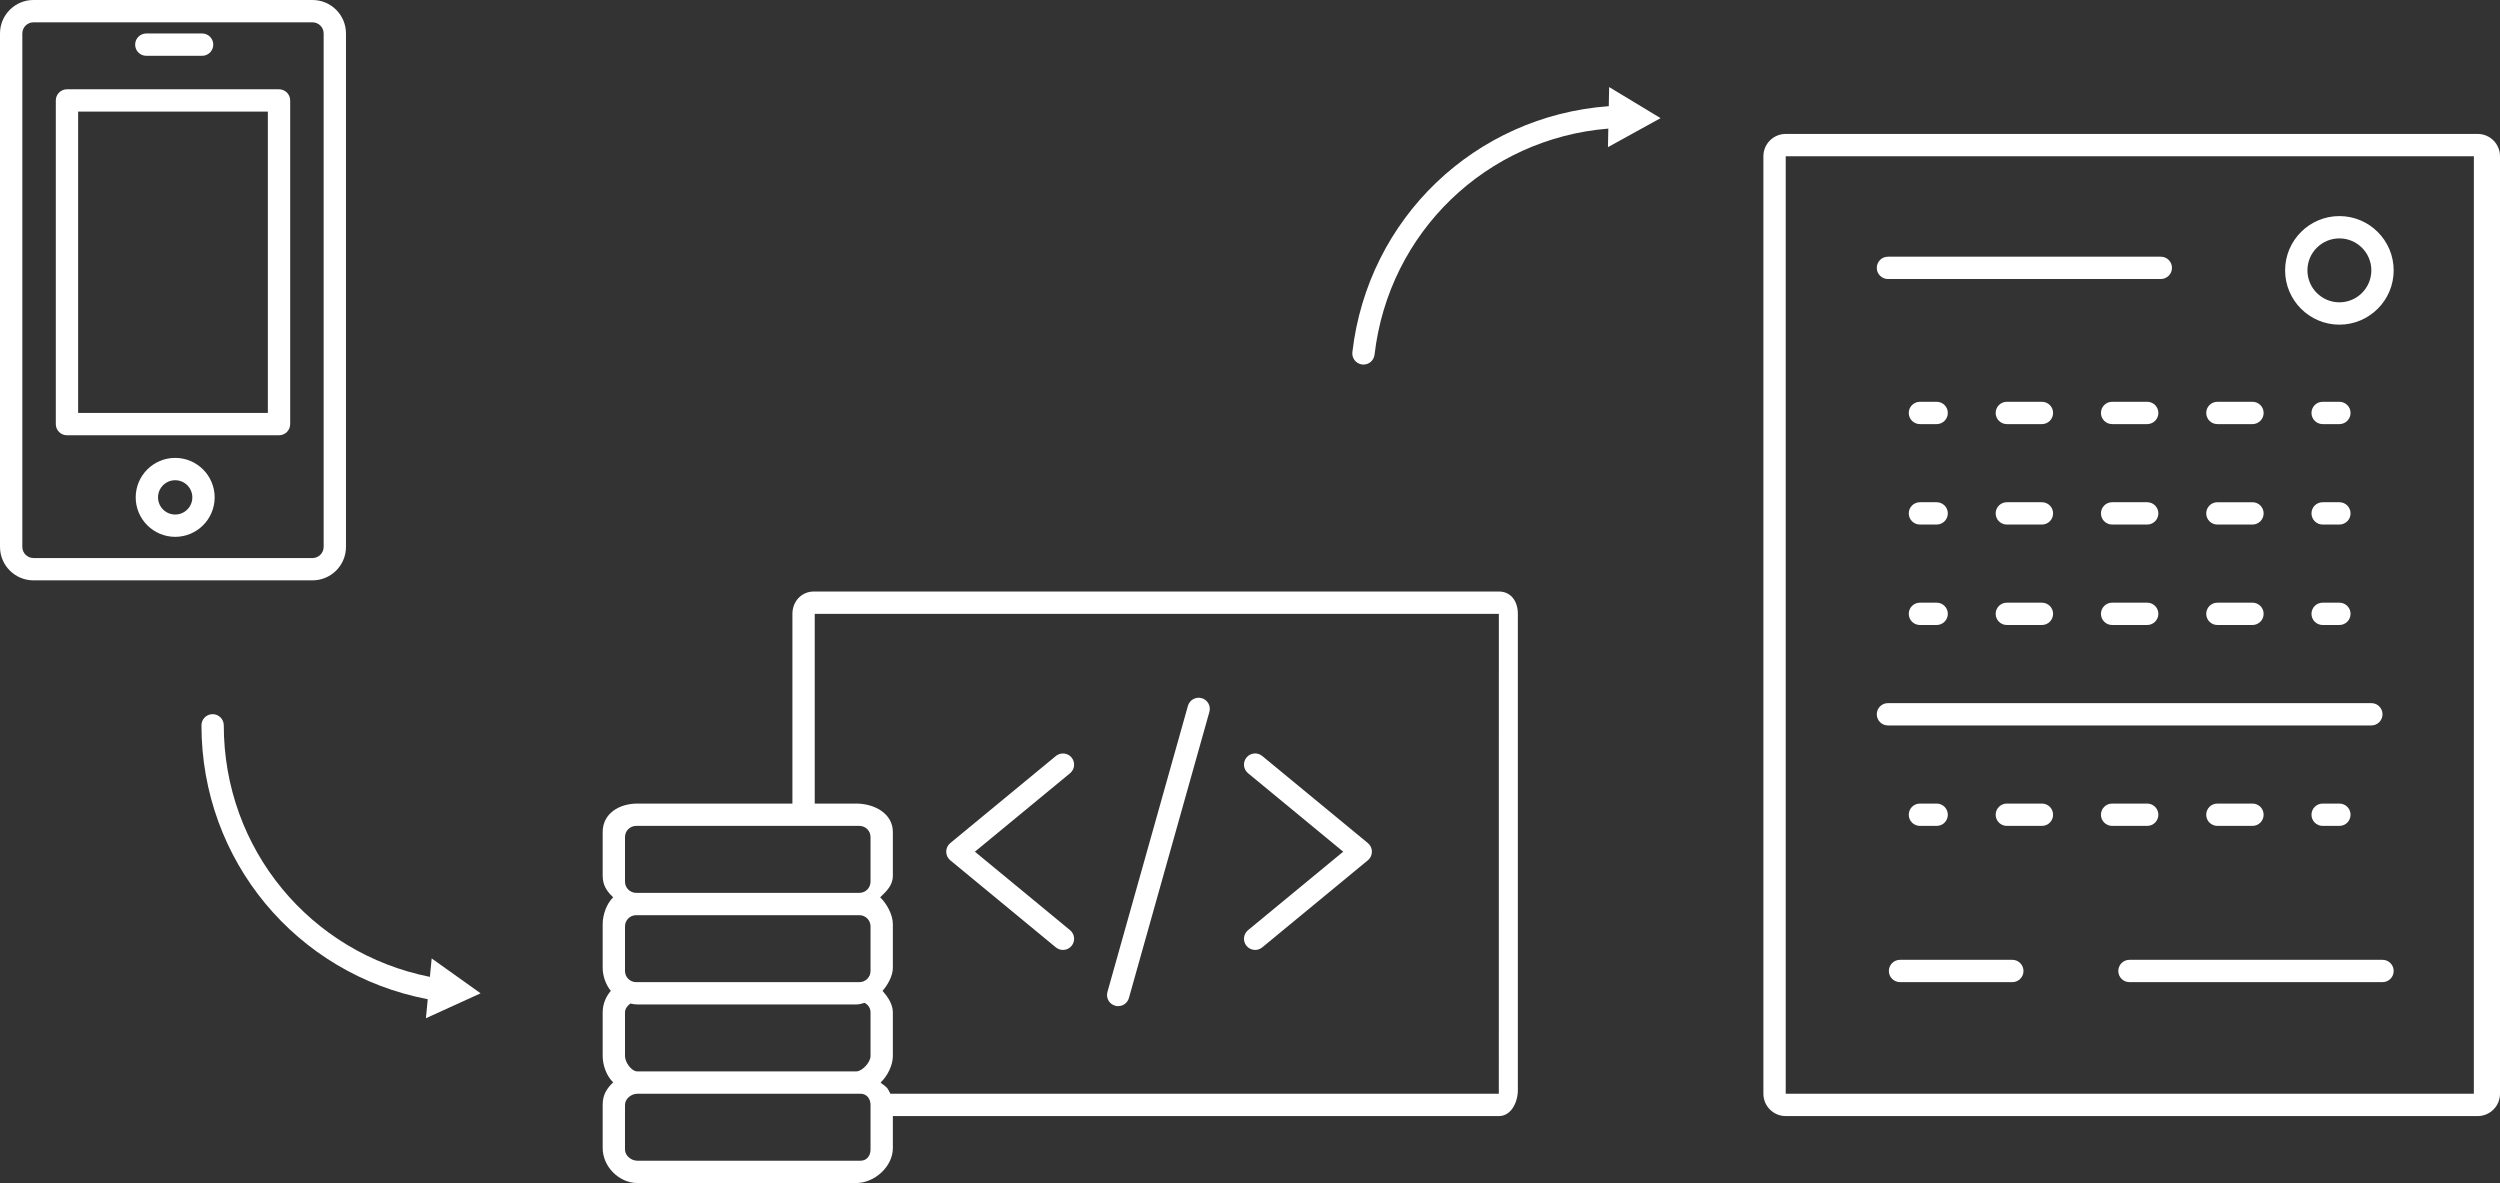 <?xml version="1.0" encoding="utf-8"?>
<!-- Generator: Adobe Illustrator 16.0.0, SVG Export Plug-In . SVG Version: 6.00 Build 0)  -->
<!DOCTYPE svg PUBLIC "-//W3C//DTD SVG 1.1//EN" "http://www.w3.org/Graphics/SVG/1.1/DTD/svg11.dtd">
<svg version="1.1" id="Layer_1" xmlns="http://www.w3.org/2000/svg" xmlns:xlink="http://www.w3.org/1999/xlink" x="0px" y="0px"
	 width="224px" height="106px" viewBox="0 0 224 106" enable-background="new 0 0 224 106" xml:space="preserve">
<rect x="0" y="0" width="224" height="106" fill="#333333" stroke="none"/>
<g>
	<path fill="#FFFFFF" d="M31,49V3c0-1.657-1.343-3-3-3H3C1.343,0,0,1.343,0,3v46c0,1.657,1.343,3,3,3h25C29.657,52,31,50.657,31,49z
		 M2,49V3c0-0.552,0.448-1,1-1h25c0.552,0,1,0.448,1,1v46c0,0.552-0.448,1-1,1H3C2.448,50,2,49.552,2,49z"/>
	<path fill="#FFFFFF" d="M25,8H6C5.448,8,5,8.448,5,9v29c0,0.552,0.448,1,1,1h19c0.552,0,1-0.448,1-1V9C26,8.448,25.552,8,25,8z
		 M24,37H7V10h17V37z"/>
	<path fill="#FFFFFF" d="M15.697,41.027c-1.951,0-3.538,1.587-3.538,3.537s1.587,3.537,3.538,3.537c1.949,0,3.536-1.587,3.536-3.537
		S17.646,41.027,15.697,41.027z M15.697,46.102c-0.848,0-1.538-0.689-1.538-1.537s0.69-1.537,1.538-1.537s1.536,0.689,1.536,1.537
		S16.545,46.102,15.697,46.102z"/>
	<path fill="#FFFFFF" d="M13.109,5h5c0.553,0,1-0.447,1-1s-0.447-1-1-1h-5c-0.553,0-1,0.447-1,1S12.557,5,13.109,5z"/>
	<path fill="#FFFFFF" d="M38.519,87.529c-10.747-2.145-18.468-11.477-18.468-22.54c0-0.553-0.447-1-1-1s-1,0.447-1,1
		c0,12.094,8.488,22.288,20.275,24.541l-0.164,1.704L43.062,89l-4.384-3.126L38.519,87.529z"/>
	<path fill="#FFFFFF" d="M144.146,9.513c-11.969,0.878-21.576,10.024-22.973,22.037c-0.064,0.549,0.329,1.045,0.878,1.108
		c0.039,0.005,0.078,0.007,0.116,0.007c0.501,0,0.934-0.375,0.992-0.885c1.277-10.988,10.023-19.368,20.946-20.258l-0.033,1.663
		l4.716-2.6l-4.609-2.784L144.146,9.513z"/>
	<path fill="#FFFFFF" d="M134.297,53H72.913C71.811,53,71,53.896,71,54.998V72h-0.087H57.119C55.465,72,54,72.896,54,74.55v3.914
		c0,0.854,0.367,1.388,0.941,1.935C54.367,80.945,54,81.944,54,82.798v3.913c0,0.739,0.285,1.535,0.73,2.068
		C54.284,89.303,54,89.971,54,90.711v3.913c0,0.854,0.367,1.808,0.941,2.354C54.367,97.525,54,98.104,54,98.958v3.913
		c0,1.654,1.465,3.129,3.119,3.129h19.588c1.654,0,3.293-1.475,3.293-3.129V100h54.297c1.104,0,1.703-1.229,1.703-2.332v-42.67
		C136,53.896,135.4,53,134.297,53z M78,103c0,0.553-0.338,1-0.891,1h-20c-0.553,0-1.109-0.447-1.109-1v-4c0-0.553,0.557-1,1.109-1
		h0.01h19.588h0.402C77.662,98,78,98.447,78,99V103z M78,94.624C78,95.176,77.258,96,76.707,96H57.119
		C56.568,96,56,95.176,56,94.624v-3.913c0-0.333,0.23-0.613,0.482-0.795C56.671,89.965,56.919,90,57.119,90h19.588
		c0.268,0,0.486-0.061,0.758-0.146C77.797,90.026,78,90.339,78,90.711V94.624z M78,87c0,0.553-0.448,1-1,1H57c-0.552,0-1-0.447-1-1
		v-4c0-0.553,0.448-1,1-1h20c0.552,0,1,0.447,1,1V87z M78,79c0,0.553-0.448,1-1,1H57c-0.552,0-1-0.447-1-1v-4c0-0.553,0.448-1,1-1
		h20c0.552,0,1,0.447,1,1V79z M134.294,98H79.779c-0.062-0.113-0.123-0.225-0.174-0.332c-0.149-0.31-0.434-0.429-0.684-0.648
		c0.015-0.014-0.02-0.027-0.004-0.041C79.491,96.432,80,95.478,80,94.624v-3.913c0-0.74-0.463-1.406-0.923-1.93
		c0.46-0.534,0.923-1.33,0.923-2.07v-3.913c0-0.854-0.563-1.853-1.137-2.399C79.437,79.852,80,79.317,80,78.464V74.55
		c0-1.654-1.639-2.55-3.293-2.55H73V55h61.297L134.294,98z"/>
	<path fill="#FFFFFF" d="M94.605,84.886c0.188,0.153,0.412,0.229,0.637,0.229c0.287,0,0.574-0.124,0.771-0.363
		c0.352-0.427,0.291-1.057-0.135-1.408l-8.527-7.032l8.527-7.031c0.426-0.352,0.486-0.981,0.135-1.407
		c-0.352-0.427-0.98-0.485-1.408-0.136l-9.461,7.803c-0.23,0.189-0.364,0.473-0.364,0.771s0.134,0.581,0.364,0.771L94.605,84.886z"
		/>
	<path fill="#FFFFFF" d="M111.688,84.75c0.198,0.24,0.483,0.364,0.772,0.364c0.224,0,0.449-0.075,0.635-0.229l9.465-7.804
		c0.23-0.189,0.363-0.473,0.363-0.771s-0.133-0.582-0.363-0.771l-9.465-7.803c-0.426-0.35-1.055-0.291-1.407,0.136
		c-0.352,0.426-0.291,1.056,0.136,1.407l8.527,7.031l-8.527,7.032C111.397,83.694,111.337,84.324,111.688,84.75z"/>
	<path fill="#FFFFFF" d="M99.917,90.113c0.091,0.025,0.182,0.037,0.271,0.037c0.437,0,0.838-0.288,0.962-0.729l7.211-25.635
		c0.15-0.531-0.16-1.084-0.691-1.233c-0.529-0.146-1.083,0.16-1.232,0.692L99.226,88.88C99.076,89.411,99.386,89.964,99.917,90.113z
		"/>
	<path fill="#FFFFFF" d="M222,12h-62c-1.104,0-2,0.896-2,2v84c0,1.104,0.896,2,2,2h62c1.104,0,2-0.896,2-2V14
		C224,12.896,223.104,12,222,12z M221.657,98H160V14h61.66L221.657,98z"/>
	<path fill="#FFFFFF" d="M173.525,45h-1.5c-0.553,0-1,0.447-1,1s0.447,1,1,1h1.5c0.552,0,1-0.447,1-1S174.077,45,173.525,45z"/>
	<path fill="#FFFFFF" d="M192.389,45h-3.144c-0.552,0-1,0.447-1,1s0.448,1,1,1h3.144c0.553,0,1-0.447,1-1S192.941,45,192.389,45z"/>
	<path fill="#FFFFFF" d="M198.678,47h3.144c0.552,0,1-0.447,1-1s-0.448-1-1-1h-3.144c-0.553,0-1,0.447-1,1S198.125,47,198.678,47z"
		/>
	<path fill="#FFFFFF" d="M182.957,45h-3.145c-0.552,0-1,0.447-1,1s0.448,1,1,1h3.145c0.553,0,1-0.447,1-1S183.51,45,182.957,45z"/>
	<path fill="#FFFFFF" d="M209.609,45h-1.5c-0.553,0-1,0.447-1,1s0.447,1,1,1h1.5c0.553,0,1-0.447,1-1S210.162,45,209.609,45z"/>
	<path fill="#FFFFFF" d="M173.525,54h-1.5c-0.553,0-1,0.447-1,1s0.447,1,1,1h1.5c0.552,0,1-0.447,1-1S174.077,54,173.525,54z"/>
	<path fill="#FFFFFF" d="M182.957,54h-3.145c-0.552,0-1,0.447-1,1s0.448,1,1,1h3.145c0.553,0,1-0.447,1-1S183.51,54,182.957,54z"/>
	<path fill="#FFFFFF" d="M192.389,54h-3.144c-0.552,0-1,0.447-1,1s0.448,1,1,1h3.144c0.553,0,1-0.447,1-1S192.941,54,192.389,54z"/>
	<path fill="#FFFFFF" d="M198.678,56h3.144c0.552,0,1-0.447,1-1s-0.448-1-1-1h-3.144c-0.553,0-1,0.447-1,1S198.125,56,198.678,56z"
		/>
	<path fill="#FFFFFF" d="M209.609,54h-1.5c-0.553,0-1,0.447-1,1s0.447,1,1,1h1.5c0.553,0,1-0.447,1-1S210.162,54,209.609,54z"/>
	<path fill="#FFFFFF" d="M169.16,65h43.313c0.552,0,1-0.447,1-1s-0.448-1-1-1H169.16c-0.552,0-1,0.447-1,1S168.608,65,169.16,65z"/>
	<path fill="#FFFFFF" d="M173.525,74c0.552,0,1-0.447,1-1s-0.448-1-1-1h-1.5c-0.553,0-1,0.447-1,1s0.447,1,1,1H173.525z"/>
	<path fill="#FFFFFF" d="M193.389,73c0-0.553-0.447-1-1-1h-3.144c-0.552,0-1,0.447-1,1s0.448,1,1,1h3.144
		C192.941,74,193.389,73.553,193.389,73z"/>
	<path fill="#FFFFFF" d="M182.957,72h-3.145c-0.552,0-1,0.447-1,1s0.448,1,1,1h3.145c0.553,0,1-0.447,1-1S183.51,72,182.957,72z"/>
	<path fill="#FFFFFF" d="M201.821,74c0.552,0,1-0.447,1-1s-0.448-1-1-1h-3.144c-0.553,0-1,0.447-1,1s0.447,1,1,1H201.821z"/>
	<path fill="#FFFFFF" d="M209.609,74c0.553,0,1-0.447,1-1s-0.447-1-1-1h-1.5c-0.553,0-1,0.447-1,1s0.447,1,1,1H209.609z"/>
	<path fill="#FFFFFF" d="M169.16,25h24.449c0.553,0,1-0.447,1-1s-0.447-1-1-1H169.16c-0.552,0-1,0.447-1,1S168.608,25,169.16,25z"/>
	<path fill="#FFFFFF" d="M173.525,36h-1.5c-0.553,0-1,0.447-1,1s0.447,1,1,1h1.5c0.552,0,1-0.447,1-1S174.077,36,173.525,36z"/>
	<path fill="#FFFFFF" d="M198.678,38h3.144c0.552,0,1-0.447,1-1s-0.448-1-1-1h-3.144c-0.553,0-1,0.447-1,1S198.125,38,198.678,38z"
		/>
	<path fill="#FFFFFF" d="M192.389,36h-3.144c-0.552,0-1,0.447-1,1s0.448,1,1,1h3.144c0.553,0,1-0.447,1-1S192.941,36,192.389,36z"/>
	<path fill="#FFFFFF" d="M182.957,36h-3.145c-0.552,0-1,0.447-1,1s0.448,1,1,1h3.145c0.553,0,1-0.447,1-1S183.51,36,182.957,36z"/>
	<path fill="#FFFFFF" d="M209.609,36h-1.5c-0.553,0-1,0.447-1,1s0.447,1,1,1h1.5c0.553,0,1-0.447,1-1S210.162,36,209.609,36z"/>
	<path fill="#FFFFFF" d="M213.474,86h-22.675c-0.553,0-1,0.447-1,1s0.447,1,1,1h22.675c0.552,0,1-0.447,1-1S214.025,86,213.474,86z"
		/>
	<path fill="#FFFFFF" d="M180.305,86h-10.063c-0.552,0-1,0.447-1,1s0.448,1,1,1h10.063c0.553,0,1-0.447,1-1S180.857,86,180.305,86z"
		/>
	<path fill="#FFFFFF" d="M209.609,29.089c2.682,0,4.864-2.182,4.864-4.864s-2.183-4.864-4.864-4.864s-4.864,2.182-4.864,4.864
		S206.928,29.089,209.609,29.089z M209.609,21.36c1.58,0,2.864,1.285,2.864,2.864s-1.284,2.864-2.864,2.864
		s-2.864-1.285-2.864-2.864S208.029,21.36,209.609,21.36z"/>
</g>
</svg>
